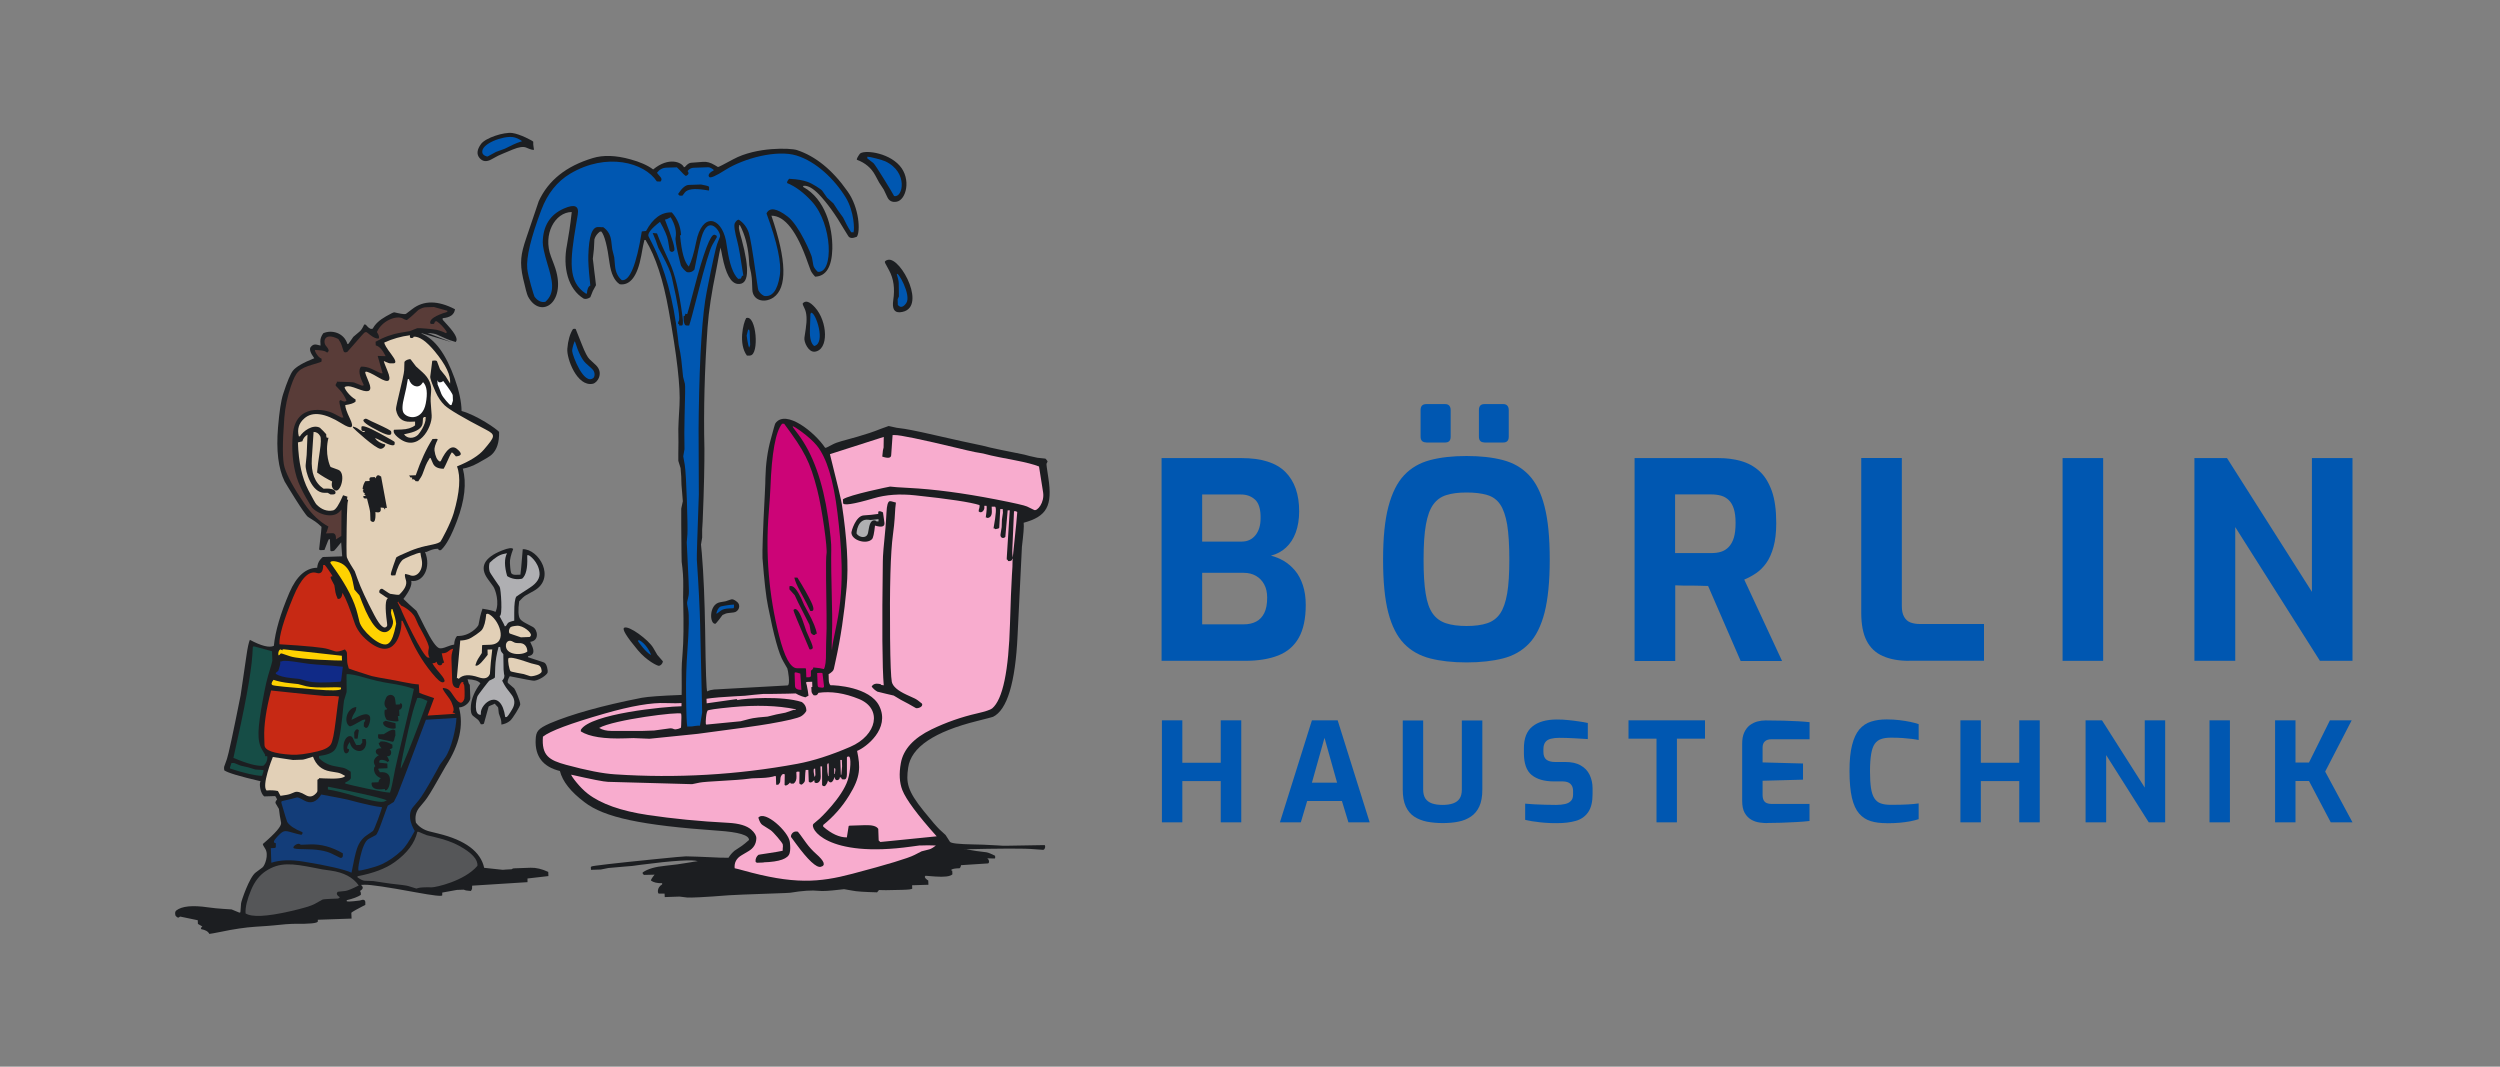 <?xml version="1.0" encoding="UTF-8"?>
<svg xmlns="http://www.w3.org/2000/svg" id="Layer_2" data-name="Layer 2" viewBox="0 0 300 128">
  <rect x="0" y="0" width="300" height="128" fill="#808080" stroke="none"/>
  <defs>
    <style>
      .cls-1 {
        fill: #555658;
      }

      .cls-1, .cls-2, .cls-3, .cls-4, .cls-5, .cls-6, .cls-7, .cls-8, .cls-9, .cls-10, .cls-11, .cls-12, .cls-13, .cls-14 {
        fill-rule: evenodd;
      }

      .cls-2, .cls-15 {
        fill: #0057b1;
      }

      .cls-3 {
        fill: #102a87;
      }

      .cls-4 {
        fill: #e2d0b7;
      }

      .cls-5 {
        fill: #fff;
      }

      .cls-16 {
        fill: none;
      }

      .cls-6 {
        fill: #c72914;
      }

      .cls-7 {
        fill: #cc0477;
      }

      .cls-8 {
        fill: #133d79;
      }

      .cls-9 {
        fill: #1c1e21;
      }

      .cls-10 {
        fill: #164d46;
      }

      .cls-11 {
        fill: #ffd201;
      }

      .cls-12 {
        fill: #afafb2;
      }

      .cls-13 {
        fill: #f8acce;
      }

      .cls-14 {
        fill: #593c38;
      }
    </style>
  </defs>
  <g id="Layer_1-2" data-name="Layer 1">
    <rect class="cls-16" width="300" height="128"></rect>
    <g id="Layer_1-2" data-name="Layer 1-2">
      <path class="cls-5" d="M102.72,99.87s0,.06-.02.09l-.04.04-.04.7.51.17,1.14-.04c.08,0,.12-.13.11-.38l-.02-.44-1.65-.13"></path>
      <path class="cls-9" d="M79.11,79.89c.32-.08.48-.49.42-.55l-.65-.75-.5-.86c-.54-.93-2.92-2.72-3.48-2.4-.27.16.27,1.05,1.64,2.69,1.04,1.25,2.38,1.93,2.57,1.88ZM79.45,106.13c-.67.4-.52,1.1-.4,1.1h.7s.02.42.02.42l1.77-.06.91.11c.36.04,2.03-.03,5.04-.27.57-.04,2.3-.11,5.21-.21,1.34-.03,2.04-.09,2.11-.09,1.5-.25,2.64-.32,3.42-.23.49.06,1.31,0,2.43-.13l.63-.07.97.17c.5.11,1.49.17,2.99.21.13-.16.21-.25.23-.28.36.02.64.02.89.02l1.9-.04c.8-.02,1.2-.07,1.2-.17l-.02-.38,1.96-.06-.02-.51c-.06-.02-.61-.38-.33-.57l1.16.09c1.1.08,1.79,0,2.07-.26l-.02-.44h-.06s-.05-.05-.07-.08c.11-.14.45-.2,1.01-.21.08-.06.14-.17.17-.37l3.23-.21c.17,0,.21-.42-.08-.61l.9.02c.06-.04.07-.15.04-.33-.46-.23-.8-.38-1.06-.42l-1.2-.15-1.18-.2h-.51c4.55-.11,7.46-.13,8.73-.01l.97.07c.26.02.34-.57.17-.57l-4.62.08c-.15.01-.48,0-.97-.04-1.39-.08-2.36-.12-2.93-.12-1.75-.03-2.7-.13-2.82-.32l-.52-.81-.72-.66c-.32-.31-.97-1.05-1.9-2.21-2-2.47-2.13-3.45-1.87-5.21.34-2.45,3.12-4.32,8.31-5.61,1.13-.28,1.75-.45,1.87-.49,1.69-.82,2.69-4.09,2.95-9.79.33-6.9.52-10.42.52-10.61.18-1.52.27-2.47.21-2.89,2.78-.76,3.48-2.02,2.96-5.4-.17-1.08-.24-1.63-.22-1.69.04-.04.08-.13.13-.29-.15-.21-.23-.32-.29-.32l-.93-.1-.95-.21c-.49-.14-.8-.21-.93-.23-2.1-.42-3.33-.67-3.77-.78l-.92-.23c-2.06-.44-3.3-.7-3.77-.82-2.84-.66-4.72-1.06-5.61-1.2l-.95-.13-.95-.21-.92.33c-.93.38-1.88.68-2.81.95-1.66.44-2.59.72-2.85.86l-.86.44-.18.04c-1.22-1.85-4.72-4.68-5.97-2.95-.06.07-.22.68-.53,1.83-.42,1.48-.63,3.06-.67,4.73,0,.3-.02.96-.07,1.92-.24,4.41-.31,6.96-.28,7.7.21,2.7.42,4.64.67,5.82.69,3.5,1.29,5.69,1.83,6.58l.48.84c.07.12.4,2.02.02,2.04l-8.81.49c-.32.04-.59.09-.82.23-.1-.06-.19-2.48-.25-7.27-.06-3.69-.19-6.79-.4-9.3l-.1-1.05.14-.85v-.97l.06-.96c.17-4.04.22-6.97.21-8.76-.11-4.6.02-9.46.38-14.56.14-1.92.48-4.17,1.01-6.71.06-.31.11-.63.18-.95.18-.99.29-1.62.36-1.88.08.32.15.66.21,1.01.42,2.15,1.03,3.27,1.86,3.35,1.33.13,1.46-1.66.46-5.38-.26-.86-.34-1.35-.32-1.45.02-.07.04-.13,0-.21h.13c.59,1.14.92,2.4,1.05,3.8l.07.99.21.95c.07.46.11.78.11,1l.04.99c.04,1.24,1.37,1.7,2.53.94,1.67-1.16,1.6-4.44-.24-9.82,1.6,0,3.07,1.88,4.38,5.67l.32.87c.08.21.27.48.55.78,1.31-.06,2-1.16,2.06-3.35.05-2.59-.86-5.98-3.5-7.42v-.12l.11-.02c.5-.02,1.09.32,1.78,1.03.98,1.03,2,2.43,3,4.16.16.27.34.55.52.84.17.28.51.3,1.03.09.44-.59.32-3.46-1.12-5.46-1.82-2.59-3.86-4.22-6.08-4.95-.74-.24-4.83-.41-7.63,1.11-1.18.64-1.79.95-1.83.93l-.41-.24c-.46-.28-.93-.42-1.39-.38l-1.44.11c-.18.02-.35.12-.53.29l-.21.22-.11.02c-.25-.59-1.81-1.28-3.69.27-.68-.51-1.62-.91-2.72-1.21-1.76-.49-3.27-.54-4.54-.15-3.18.96-5.33,2.68-6.47,5.17,0,.03-.53,1.54-1.52,4.49-.63,1.86-.78,2.87-.36,4.77.28,1.22.47,1.94.59,2.17,1.52,2.87,4.83.67,3.14-3.78l-.38-1.01c-1.01-2.66.48-5.32,2.49-5.34-.17,1.58-.38,2.9-.57,3.94-.54,2.68.12,5.32,2.02,6.46.24.08.51,0,.78-.17.13-.33.25-.6.3-.75l.38-.7-.12-1.03-.09-.7-.08-.72-.09-.72.13-1.16.06-1.18c.11-.38.36-.69.65-.91.06-.02.12-.02.18-.02.38.44.71,1.7.99,3.8.18,1.25.57,2.11,1.22,2.53,1.25.17,2.13-.97,2.58-3.42.16-.91.28-1.54.38-1.89h.14c1.2,1.98,2.13,4.82,2.77,8.43.99,5.42,1.43,9.22,1.3,11.41-.08,1.45-.14,2.38-.14,2.82.02,1.21.02,2.16,0,2.89v.95s.27.87.27.87l.08,1.01c0,.44.03.78.03,1l.08.97.08,1-.19.88v1.98c.03,2.87.03,4.34.05,4.4.14.98.21,1.97.19,2.97-.02,1.08-.02,1.75,0,2,.06,2.57.04,4.56-.08,6.01-.08.9-.11,1.57-.11,1.99.02,1.81,0,2.8,0,3.01-2.45.09-4.05.21-4.77.34-4.79.94-8.46,1.98-11.02,3.06-1.48.66-1.69.98-1.73,1.98-.09,2,.88,3.25,2.91,3.75.32,1.27,1.31,2.5,2.95,3.74,2.37,1.83,6.81,2.78,16.01,3.42,2.54.17,3.76.55,3.73,1.12-.35.32-.63.53-.84.69l-.9.6c-.28.24-.53.52-.72.84-.74,0-1.43-.02-2.04-.06-1.24-.06-2.24-.09-3.06-.11-.22,0-1.48.11-3.72.34-4.98.5-7.53.8-7.63.88-.02.02-.02.03-.03.03l-.04.06.02.31,1.19-.04.9-.18c.16-.02.78-.08,1.92-.17l.97-.08.94-.13c3.98-.52,6.28-.65,6.89-.44-.33.04-.63.09-.95.15-1.02.18-2,.31-2.93.4-1.23.12-2.14.38-2.72.8-.03.08-.02.18.1.25l.04.05,1.28-.03c-.31.38-.44.61-.44.7.3.23.76.34,1.35.32v.13ZM64.08,17.96l-.05-.31c-.02-.1-.03-.21-.04-.32v-.32c-.01-.1-1.63-.94-2.52-1.05-.99-.13-3.19.57-3.74,1.31-.49.67-.56,1.23-.2,1.67.37.45.84.51,1.41.2l.83-.45c.14-.07.72-.32,1.74-.74.75-.31,1.3-.39,1.63-.24.55.24.86.32.93.25ZM107.57,24.21c1.17-.18,1.82-2.72.38-4.34-1.47-1.65-4.43-1.91-4.79-1.39-.26.37-.37.6-.34.69.99.36,1.73.98,2.2,1.85l.48.89.55.84.43.91c.21.45.57.63,1.08.55ZM108.01,37.47c3.4-.29.12-6.67-1.46-6.29-.32.08-.43.21-.33.39l.48.89c.54.99.7,2.18.49,3.56-.15,1.02.12,1.51.82,1.45h0ZM23.73,110.43l.02.44c.1.07.2.13.31.18.14.06.21.12.21.19-.08-.02-.22.13-.12.26.51.09.83.28.97.57.18-.02.63-.1,1.33-.24,1.6-.34,2.99-.54,4.18-.62,1.23-.08,1.95-.13,2.19-.16,1.22-.13,1.98-.19,2.29-.19,2.03.03,3.04-.07,3.03-.3v-.19s4.05-.14,4.05-.14l-.03-.7c.15-.14.71-.45,1.68-.95v-.32c-.02-.3-.24-.36-.65-.2-.02,0-1.41.2-1.58.09v-.13c.73-.17,1.3-.38,1.69-.63.02-.24-.01-.4-.11-.47.4-.23.45-.47.13-.73l.44-.02c.7-.02,2.72.28,6.08.9,2.16.4,3.23.52,3.23.36v-.32s1.76-.32,1.76-.32l.82-.03.26.09.32.04c.11.01.21.02.32.03-.03-.1,0-.16.09-.19l.02-.45,6.64-.42v-.44s2.51-.29,2.51-.29l-.02-.5c-.75-.35-1.46-.52-2.11-.5l-1.96.07c-.11,0-.18.02-.21.04l-.1.07-.72.04-.36.03-2.23-.24c-.42-1.94-2.26-3.32-5.51-4.11l-1.01-.25c-.71-.17-1.27-.53-1.67-1.06-.14-.71,0-1.33.45-1.86l.63-.76c.29-.35.81-1.18,1.55-2.5.6-1.06.93-1.63.97-1.7,1.62-2.51,2.15-4.85,1.57-7,.84-.06,1.37-.76,1.36-1.13l-.06-1.58-.13-.18-.07-.25c-.02-.06-.04-.14-.07-.25.77.03,1.29.19,1.54.49-.68.9-1.06,1.79-1.14,2.67-.06.64.03,1.06.26,1.24l.55.43c.12.1.25.29.38.57.22.02.35-.01.38-.11l.56-2.02c.07-.05.24-.13.5-.23.08-.04.17-.07.25-.11.03.06.07.12.12.17l.15.15c.08.09.12.15.12.17l.08.69.23.65c.05.15.08.38.08.68.38-.06.74-.21,1.03-.45.31-.24,1.23-1.76,1.23-1.97,0-.43-.63-1.84-.73-1.93l-.72-.62c-.13-.12-.07-.39.19-.83.05,0,.72.13,2.03.4.51.1.84.15.97.13.58-.09,1.48-.68,1.55-1,.04-.17-.08-1.07-.46-1.19l-.94-.31c-.21-.07-.53-.18-.95-.31v-.13c.69-.09.82-.56.4-1.39-.1-.2-.15-.31-.15-.33,1.14-.12.91-1.47.31-1.79l-.85-.45c-.36-.19-.59-.37-.69-.54-.2-.33-.23-1.03-.09-2.08.32-.36.59-.6.8-.72l.97-.54c2.7-1.52.59-5.03-1.34-5-.16,1.95-.25,2.97-.28,3.06l-.57.02c-.21,0-.37-.04-.48-.14s-.17-.53-.21-1.3c-.02-.38.11-.93.39-1.66-.14-.18-.59-.12-1.34.18-2.17.86-2.74,2.01-1.69,3.44l.63.86c.28.38.79,1.99.28,3.07-.24-.13-.73-.25-1.48-.37-.03,0-.06-.01-.08-.02-.11.31-.2.62-.28.94l-.2,1c-.04.19-1.01,1.4-2.58,1.34-.21.26-.33.6-.34,1.03-.23.03-.51.11-.85.25-.41.17-.72.23-.91.19-.38-.08-.97-.93-1.78-2.55l-.48-.96-.5-.97-.81-.72c-.17-.15-.43-.4-.76-.72.74-.96,1.05-1.68.94-2.16,1.4.22,2.44-1.58,1.65-3.48h.19s.34-.15.34-.15c.4-.17.75-.24,1.05-.22-.03.09.2.27.38.11.6-.57,1.23-1.74,1.89-3.5.92-2.44,1.15-4.52.69-6.23.59-.1,1.19-.33,1.82-.67.89-.48,1.44-.82,1.65-1.02.62-.58.91-1.48.88-2.72-.28-.34-2.62-1.98-4.5-2.51-.02-1.13-.3-2.42-.82-3.87-1.07-2.98-2.39-4.78-3.98-5.41v-.06s3.59,1.08,3.59,1.08c-.43-.16-.75-.29-.97-.37l-.96-.37c-.21-.08-.54-.2-.97-.37.54.03.93.1,1.17.21l1.12.5c.24.11.61.23,1.11.38.3-.29,0-.94-.91-1.95l-.65-.72s-.01-.08,0-.19c.9-.07,1.39-.43,1.48-1.07-2.05-1.07-3.76-1.08-5.12-.03l-.76.58c-.09.06-.42.04-1-.09l-.4-.09c-.07-.02-.41.14-1,.48-.78.44-1.31.93-1.59,1.48-.07,0-.13,0-.19.04-.16-.05-.32-.15-.46-.31l-.19-.21-.19-.02c-.18.41-.36.69-.53.83l-.77.65-.58.83-.13.04c-.42-1.4-1.94-1.74-2.9-1.3-.24.34-.36.66-.35.97l.02.51-.45-.11c-.29-.07-.53.02-.73.29-.19.25-.04.7.43,1.34-1.34.53-2.19,1.03-2.56,1.49-.29.37-.69,1.3-1.17,2.79-.26.79-.46,2.12-.62,4.02-.23,2.76.03,4.92.79,6.48.04.08,2.39,3.99,2.81,4.26l.86.55c.18.12.44.34.76.64-.01.26-.07.87-.19,1.82-.04.3-.07.61-.1.92.05-.01.1.01.13.06l.51-.02s.14-.34.34-.87c.05-.14.11-.28.19-.42h.13s.05,1.33.05,1.33c0,.13.16.14.45.05.03,0,.31-.35.85-1.01l.12,1.68-2.28.08c-.07,0-.2.12-.38.35-.2.26-.31.57-.34.94-1.37.02-2.48,1.01-3.33,2.98-1.08,2.52-1.7,4.65-1.87,6.39-.53.26-1.49.02-2.88-.72-.13.31-.27.92-.4,1.84-.46,3.16-.7,4.77-.71,4.83-.91,4.57-1.46,7.11-1.64,7.63l-.33.92c-.03.07-.02.22.01.44.42.3,1.87.73,4.36,1.31-.22.33,0,1.52.44,1.82l1.27-.04c.07,0,.16.13.27.4-.18.21-.24.37-.17.48l.39.66.11.83.15.83c.07.39-.66,1.24-2.19,2.55,0,.09.08.27.28.56.47.72-.04,2.03-.32,2.25l-.82.61c-.77.58-1.73,3.44-1.75,3.69l-.08,1.03c0,.09-.07.12-.19.07l-.87-.36-.95-.06c-.68-.04-1.31-.11-1.89-.19-1.85-.27-3.12-.15-3.8.38-.15.13-.17.33-.09.62.18.21.32.28.4.21.09-.07.15-.1.17-.1l2.11.44ZM97.73,42.21c1.77-.18,1.59-3.64.07-5.32-.65-.72-1.14-.88-1.48-.47,0,.11.08.31.22.58.27.53.32,1.36.15,2.46l-.16,1.07c-.08.53.5,1.74,1.2,1.67h0ZM90.01,42.66c1.14-.04.76-4.97-.47-4.49-.36.6-.95,3.11.09,4.5h.38ZM71.14,46.05c.58-.12,1.34-1.32.35-2.25l-.74-.69c-.24-.22-.55-.81-.93-1.78-.48-1.22-.73-1.84-.74-1.86-.1-.03-.21-.02-.32.01-.37.58-.6,1.37-.68,2.37-.1,1.17,1.17,4.6,3.06,4.2ZM85.87,74.84s.18-.17.42-.49l.41-.55c.28-.14.5-.22.66-.23l.7-.08c.56-.07.93-.83.37-1.28-.3-.25-.54-.34-.7-.28l-.65.22-.68.12c-1.37.25-1.27,2.7-.53,2.58h0Z"></path>
      <path class="cls-2" d="M76.55,76.88c-.07.04,1.04,1.51,1.58,1.72-.08-.31-.68-1.45-1.46-1.79l-.04.04-.08.02ZM61.49,16.45c-1.04-.16-3.82.77-3.61,1.87.06.34.57.5.65.45l.99-.54,1.07-.39,1.02-.5c.22-.11.57-.24,1.04-.4-.37-.27-.75-.44-1.16-.5ZM102.43,27.83c.11-.23.09-2.44-.94-4.13-1.36-2.21-3.56-4.32-5.92-5.04-2.33-.72-6.3.32-8.54,1.74-1.12.71-1.75.99-1.91.85-.29-.28.22-.69.5-.76v-.13c-.27-.2-.49-.3-.65-.29l-1.71.06c-.3,0-.58.15-.75.4.2.24.13.43-.2.59-.14-.07-.38-.3-.73-.69-.11-.12-.23-.24-.35-.35l-1.27.04c-.46.02-.83.22-1.12.61,0,.03.13.19.4.49.18.2.19.4.02.57l-.44-.02c-1.48-2.27-6.04-3.52-10.39-.93-1.58.94-2.73,2.39-3.47,4.35-1.26,3.34-1.82,5.69-1.69,7.05.08.9.82,3.3.87,3.36.38.51.81.72,1.3.62,1.25-1.09.83-2.64.25-4.55-.38-1.28-.57-2.14-.56-2.6.03-1.97.88-3.32,2.55-4.05,1.28-.56,1.83-.32,1.65.73l-.18,1.08c-.77,4.53-1.01,6.99,1.15,8.4h.13c.03-.53.16-.85.41-.97-.02-.2-.04-.39-.06-.59-.14-1.28-.2-2.27-.18-2.98.06-2.35.46-3.5,1.21-3.44h.19c.13.02.25.02.38.01.56.38.88.93.97,1.65l.12,1,.24.97.09,1c.07.78.35,1.36.82,1.74.95.13,1.75-1.82,2.4-5.85l.51-.05c.82-1.53,1.85-2.28,3.09-2.23.67.75,1.04,1.65,1.11,2.69-.04.06-.09.08-.12.07.18,2.01.53,3.25,1.05,3.74.32-.63.61-1.61.88-2.95.7-3.57,2.97-3.06,3.57-.19.04.19.09.52.16.99.27,1.83.7,3.05,1.31,3.63l.32-.04c.06-.1.1-.21.14-.32l.16-.04c-.31-2.07-.54-3.4-.7-4.01-.34-1.27-.45-2.03-.32-2.28.14-.26.29-.4.47-.42.57.37.98.9,1.21,1.59.16.46.44,2.11.84,4.93l.14.99c.09.61.14.94.17.98.15.29.39.52.68.66.97.16,1.6-.64,1.88-2.41.24-1.48-.29-3.98-1.59-7.49.37-.76,1.22-.63,2.54.38,1.38,1.05,2.85,4.56,2.91,4.89l.17.95c.04.22.21.48.53.79,1.94.22,1.78-5.7-.69-8.42-.98-1.08-1.97-1.82-2.98-2.23-.04-.13.04-.3.24-.52.06.02.13.02.19.02.78.04,1.46.16,2.03.36.58.2,1.64.9,1.74,1.05l.59.84.76.69.56.86.6.83.46.91c.1.2.27.48.51.86h.32ZM104.08,18.82v.19s.73.56.73.56c.23.18,2.37,3.7,2.48,3.95,1.05.29,1.75-2.84-1.05-4.16-.37-.18-1.89-.56-2.09-.55h-.06ZM85.04,22.86l-.51-.08c-1.26-.19-2.04-.08-2.35.32l-.29.38h-.32s-.11-.06-.2-.2c.46-.71.89-1.08,1.29-1.09l1.46-.05.34.07c.42.08.62.16.63.22v.32c.02.05,0,.1-.05.13ZM82.48,87.19l.57-.02.32-.05c.21-.03.42-.05.63-.04l.26-1.6-.24-10.46c-.05-1.99-.18-4.61-.4-7.85-.02-.33.06-2.93.24-7.82,0-.07,0-2.69-.03-7.86,0-.5,0-1.16.02-1.96.11-7.05.43-11.91.96-14.55.67-3.39,1.09-5.28,1.24-5.68l.35-.9c.18-.46-1.4-2.94-2.26.19-.2.74-.47,1.99-.81,3.76-.23.28-.53.38-.9.31-.29-.2-.53-.47-.71-.78-.03-.06-.75-2.82-.65-3.36.14-.74-.06-1.56-.59-2.45-.3.17-.53.27-.69.28.91,2.32,1.28,3.57,1.1,3.74-.13.13-.25.17-.35.12-.12-.06-.18-.1-.18-.14l-.2-1.21c-.09-.52-.41-1.26-.96-2.24-1.08.83-1.54,1.42-1.37,1.76l.44.86c1.53,3.01,2.54,6.73,3.06,11.16l.11.97.19.95c.08.4.16,1.05.24,1.93.05.6.09.92.1.97l.22.84c.05.17.03,1.48-.04,3.92-.02.88-.03,1.53-.03,1.96.02,1.28.02,1.93.02,1.96l-.15.86.18,1.02c.2,1.1.38,7.59.32,8.32l-.08.98.22,4.62c.05,1,.05,1.59,0,1.78l-.17.76c-.03.12.01.43.12.93.13.62.1,2.25-.09,4.9-.13,1.73-.18,3.49-.16,5.26.02,2.27.07,3.56.15,3.88ZM78.33,27.96l.51.05c.35.92.85,2.08,1.51,3.47.64,1.36,1.15,3.51,1.54,6.44.1.76.08,1.14-.07,1.14h-.32c.03-.14,0-.2-.13-.17-.01-.15.01-.28.08-.36.19-.25-.09-2.01-.84-5.29-.14-.6-.52-1.48-1.15-2.65l-.46-.85-.32-.91c-.07-.2-.19-.49-.36-.87ZM82.71,39.06h-.32c-.25.02-.37-.36-.36-1.12.14.02.21-.11.21-.39,0,.05.01.09.04.13h.19c.08-.21.34-1.18.79-2.91,1.18-4.53,2.02-6.73,2.49-6.6.17.05.26.11.26.18v.13s-.5.86-.5.86c-.33.56-.91,2.5-1.76,5.84-.58,2.27-.93,3.56-1.05,3.88h0ZM107.62,32.92s.05.21.15.55c.05.17.07.34.08.52l.02,1.58-.05.11-.05.11-.05.11.02.7.09.08c.27.26.58.16.91-.29.69-.94-1.08-4.03-1.13-3.46h0ZM97.37,37.53h-.06s0,.06-.02.09l-.04.04-.06,1.97c-.03.97.14,1.6.51,1.89,1.44-.32.19-4-.33-3.98ZM89.9,39.56h-.13s-.17.71-.17.71c0,.04.16,1.21.3,1.45l.12-.32-.06-1.58c0-.09-.02-.18-.07-.25h0ZM69,40.98h-.06c-.2.56-.29.95-.28,1.15.05.58,1.4,4.13,2.54,3.23.17-.13.28-.7-.16-1.1l-.73-.66c-.46-.42-.9-1.29-1.32-2.63h0ZM85.94,73.64l.13-.04.41-.31c.22-.17.56-.26,1.01-.28l.53-.02s.06-.07.06-.19v-.25s-.4,0-1.17.14c-.29.05-.45.09-.48.11-.22.14-.38.42-.48.84h0Z"></path>
      <path class="cls-12" d="M57.7,85.77v-.19c-.05-1.17,2.4-3.18,2.93.47h.13c.11,0,.35-.33.72-.97.35-.6.32-1.17-.09-1.71l-.63-.82c-.13-.18-.3-.46-.5-.87.25-.25.33-.53.22-.83l-.05-.51-.03-1.84-.2-.24c-.09-.11-.15-.32-.18-.63h-.19c-.24.85-.37,1.65-.4,2.41l-.04,1.23c0,.08-.23.21-.68.41-.05.02-1.35,1.72-1.4,1.84-.18.42-.5,2.35.4,2.25ZM105.42,62.55v-.25s-.96.1-.96.1l-.26-.03c-1.29-.17-1.46,1.59-1.4,1.68.32.47,1.23.63,1.37-.13l.1-.55c.12-.67.35-.97.7-.92.13.02.2.06.19.12h.25ZM60.83,66.39l-.38.08c-.51.1-1.08.46-1.7,1.07-.09.33-.09.69,0,1.02.03.11.22.42.58.94l.63.92c.15.22.38,3.53,0,3.49,0,.04.01.09.04.13.37.65.56,1.03.58,1.12l.13-.04.23-.34c.07-.1.32-.2.77-.3,0-.33,0-.66,0-.99,0-1.01.08-1.65.25-1.9.02-.03.56-.38,1.61-1.06.86-.55,1.26-1.17,1.17-1.86-.15-1.27-1.2-2.05-1.34-2.05h-.13s0,.26,0,.26c.05,1.32-.16,2.17-.61,2.56-.62.14-1.27.03-1.8-.31-.34-1.17-.35-2.09-.02-2.74Z"></path>
      <path class="cls-13" d="M98.49,104.02c-.53.12-1.52-.8-2.97-2.77l-.58-.79c-.11-.14.13-.82.8-.66.03,0,.37.47,1.03,1.39.34.46.73.89,1.16,1.27,1.01.89,1.19,1.41.55,1.56ZM121.5,67.06h-.06v.14c-.09.08-.17.12-.24.13h-.25c.02-.05,0-.12-.05-.16l-.09-.02v-.19s.36-5.72.36-5.72h-.25s-.28,3.19-.28,3.19c-.27.27-.64.08-.58-.3l.14-.88.03-.89.12-.83-.02-.44h-.3s-.12,2.23-.12,2.23c0,.08-.17.14-.5.18-.03-.08-.09-.11-.19-.09.32-1.74.37-2.61.16-2.61h-.38s.02.52.02.52c.02.51-.15.79-.51.84-.06-.05-.14-.07-.22-.06.12-.86.15-1.33.08-1.4h-.25s0,.26,0,.26c0,.27-.35.72-.68.41-.01-.11.02-.26.08-.42.03-.07.03-.18.02-.34-1.09-.35-3.67-.74-7.73-1.17-1.85-.2-3.5-.08-4.95.35-2.45.72-3.68.91-3.69.57l-.02-.44c.74-.54,5.63-1.53,5.66-1.53.35.05,1.1.1,2.23.16,3.01.15,6.5.61,10.46,1.38,2.22.43,3.46.72,3.74.85l.86.42c.36.18,1.27-.88,1.07-2.13l-.49-3.09c-.62-.25-1.57-.49-2.85-.74-1.62-.31-2.58-.5-2.9-.58l-.96-.24-.97-.17c-.22-.04-.54-.11-.96-.21l-.96-.23c-4.54-1.09-7.11-1.62-7.72-1.6h-.25s-.17,2.42-.17,2.42c-.02.34-.38.4-1.07.16.02-.16.03-.28.04-.37l.04-.37.08-.35.02-1.27-6.46,2.07c.87,3.45,1.34,5.45,1.43,6.02.62,4.08.81,7.39.58,9.92-.29,3.22-.73,6.17-1.33,8.86l-.21.97c-.04.21-.26.42-.63.63l.02.7c.01.3.08.51.21.63.54-.02,4.72.2,5.85,2.49,1.35,2.73-1.61,4.97-2.66,5.39.4,1.94.45,3.1-.96,5.36-.83,1.35-1.88,2.54-3.11,3.53v.19c.99.87,1.94,1.3,2.84,1.3l.21-1.31c0-.06.05-.1.12-.1l1.84-.06c.88-.03,1.41.12,1.6.45l.05,1.39.07.06.06.06s.05.04.07.06l6.76-.68c-2.29-2.56-3.67-4.41-4.12-5.55-.35-.89-.41-1.97-.18-3.24.3-1.65,1.53-3,3.7-4.05,1.74-.84,3.57-1.48,5.45-1.91,1-.23,1.6-.43,1.81-.6,1.27-1.08,1.98-4.48,2.14-10.21.07-2.5.15-4.43.23-5.81l.06-.96c.01-.22.02-.54.02-.97ZM106.05,82.25c-.18-2.13-.22-7.1-.11-14.9,0-.65.11-1.95.31-3.92.03-.33.08-.99.13-1.97.04-.79.16-1.23.36-1.31.08-.03.33.02.77.16-.05.28-.1.91-.15,1.9-.03.51-.1,1.14-.2,1.9-.3,2.2-.41,6.34-.35,12.43.03,3.03.11,4.8.21,5.29.12.54.71,1.05,1.77,1.54l.98.45c.21.1.5.3.86.61.22.4-.56.64-.74.53l-.88-.5-.89-.47-.87-.52-.98-.23c-.62-.15-.94-.23-.98-.24-.27-.15-.51-.36-.69-.61.19-.34.55-.43,1.11-.27l.03.07.32.05ZM105.39,61.66v-.19c-.02-.26.55-.04.57.04l.17,1.2c.07.49-.31.61-1.13.36-.1.95-.22,1.49-.36,1.63-.67.69-2.52.12-2.47-.83,0-.12.51-1.94,1.46-2.02l.89-.07c.2-.02.49-.05.88-.11ZM121.68,61.35l-.21,4.76c0,.18.01.46.06.82.38-3.62.56-5.44.54-5.47-.08-.1-.21-.14-.39-.11h0ZM84.78,83.84l.02.56,3.6-.51c.06.04.08.08.07.12.91-.21,5.4-.53,7.74.23.38.26.56.61.55,1.07-.15.27-.37.49-.64.65-.39.22-1.64.52-3.77.89-1.31.23-4.19.63-8.63,1.21l-.97.1c-3.14.32-4.74.49-4.81.49l-.97-.04-.97-.04-.97.03c-2.53.09-4.31-.19-5.33-.83-.01-.06-.01-.13,0-.19,1.14-1.93,10.07-2.8,12.08-2.83v-.38s-.71.02-.71.02c-.26,0-.64,0-1.15-.02-1.71-.08-4.18.34-7.41,1.27-4.06,1.17-6.51,2.08-7.36,2.76-.17,2.26.72,2.82,2.79,3.38,2.47.67,4.42,1.05,5.86,1.14,7.33.49,14.69.07,21.91-1.27,1.87-.35,3.98-1.02,6.32-2.03,3.24-1.4,3.87-4.59,1.05-5.74-1.74-.71-3.37-.96-4.87-.74-.09.19-.19.29-.31.3h-.25c-.18-.18-.27-.35-.27-.49l-.02-.44c0-.07.04-.09.12-.07l-.02-.63-.63.02s-.07.07-.12.07c.07.15.15.49.23,1.01l.08.57s-.12.05-.25.13c-.04.03-.08.05-.13.07-.02,0-.04-.02-.06-.02-.21-.04-.47-.14-.78-.28l-.31-.17-.97.03c-.34.01-.98.02-1.93.03h-.97c-.08,0-.45.04-1.12.1l-1.12.12-1.13.06c-1.53.08-2.68.18-3.46.3ZM84.9,85.29c-.11.19-.18.62-.21,1.28-.01.26.01.38.08.38l4.11-.4,1.06-.28c.21-.06.57-.12,1.08-.18l1.09-.1,1.06-.26,1.08-.21.99-.34h.25s0-.07,0-.07c-2.17-.45-4.74-.53-7.71-.25-1.86.18-2.82.32-2.88.42ZM81.74,85.64c-.18-.27-8.1.72-9.84,1.71.39.24.88.36,1.47.36h3.74s1.39-.05,1.39-.05l1.83-.25c.18-.03.37,0,.53.08.26.12.86-.13.86-.19l.02-.3c.04-.82.04-1.27-.01-1.35h0ZM110.38,101.45l-1.03.14c-10.2,1.43-12.28-2.26-11.72-2.74l.73-.62s2.71-2.53,3.38-4.65c.34-1.08.43-2.81.11-2.8-.15,0-.22.05-.22.13v1.97c0,.45-.11.67-.35.65l-.25-.02c-.06-.15-.11-.22-.13-.22h-.13c.05.32-.61.58-.6-.07-.22.63-.45.81-.71.56-.05-.04-.08-.09-.1-.15-.04.23-.14.45-.3.62-.01.09-.13.11-.34.06,0-.05-.02-.1-.07-.12v-2.22s-.2,0-.2,0l.04,1.2c.02.64-.41.95-.74.72-.01-.09-.03-.19-.04-.28-.26.28-.47.36-.62.22l-.04-.04-.05-1.4h-.32c-.04.29-.06.49-.06.63l-.03.63c0,.15-.12.31-.35.48-.07.05-.18.02-.32-.12l.02-1.4c-.26-.04-.38-.01-.38.08l.02.49c.01.39-.1.68-.35.85h-.32s-.07-.04-.1-.14c-.22.27-.41.39-.59.37,0-.03-.03-.06-.07-.06l.02-1.21c0-.13-.1-.15-.32-.05-.12.16-.18.29-.19.39l-.04.47c0,.1-.09.22-.23.37h-.25s-.03-.94-.03-.94c0-.05-.02-.1-.07-.12-.43.14-1.01.23-1.74.25l-1.05.04-1.04.12c-.37.04-1.07.09-2.1.15-1.81.1-2.86.18-3.14.24l-.92.19-10.1-.28c-.47-.01-1.94-.3-4.41-.86,0,.16,1.01,1.53,2,2.29,1.58,1.22,3.99,2.07,7.21,2.55,2.95.44,6.17.76,9.66.94,1.28.07,2.19.34,2.73.81.42.37.63.72.62,1.06-.02.67-.34,1.18-.94,1.53l-.81.48c-.64.37-.92.9-.85,1.57.31.07.61.14.91.23,6.17,1.73,9.19,1.5,13.23.43,4.2-1.11,6.67-1.86,7.43-2.25l.86-.44.94-.24c.19-.05.45-.2.77-.46-.63-.03-1.27-.03-1.9,0ZM101.03,91.19h-.19s.06,1.78.06,1.78h.06s.09-1.02.09-1.02l-.03-.76ZM99.44,91.61h-.06c-.08,0-.12.09-.12.26l.03.76.08.5h.06s.03-1.02.03-1.02l-.02-.51ZM97.83,92.24h-.13s-.06.05-.06.13v.25s.09.57.09.57h.06s.06-.19.06-.19l-.03-.76ZM100.1,92.18l.02.7h.06s.05-.38.05-.38c.03-.21,0-.32-.07-.31h-.06ZM91.62,103.5l-.76.03c-.06,0-.13-.04-.19-.12-.04-.32.09-.63.34-.83.01-.01.34-.07.97-.16,1.01-.15,1.65-.26,1.94-.33,0-.1,0-.2.01-.3.03-.15.03-.31,0-.47-.06-.22-1.14-1.5-1.47-1.71l-.96-.61c-.2-.12-.36-.42-.5-.88.77-.94,3.62,1.67,3.78,2.91.07.54.07.99-.02,1.33-.16.68-1.21,1.06-3.13,1.12Z"></path>
      <path class="cls-7" d="M98.06,80.76l.05,1.33c0,.24.06.36.14.38l.38.05c.18.02.27-.04.25-.2l-.18-1.52s-.07-.06-.19-.06l-.44.02ZM97.31,81.18v-.7c.21-.14.3-.27.28-.39l.25.03.26.03.26.03.51.11c.18-.35.26-.99.25-1.94,0-.55.02-1.52.07-2.92.01-.33,0-2.28-.06-5.85-.02-1.81,0-2.85.05-3.1.14-.6-.52-5.39-1.11-7.7-.87-3.39-1.52-4.63-3.97-7.93h-.25c-.78.94-1.24,3.5-1.4,7.68-.02.59-.09,1.58-.2,2.97-.4,4.95.01,9.93,1.23,14.74.66,2.63,1.38,3.94,2.16,3.95h.95c.08,0,.13.03.13.07l.04,1.01h.38s.06-.06.06-.06c.04-.02.08-.03.12-.03h0ZM95.13,51.17s.01.09.04.13l.58.77c1.79,2.37,2.99,5.72,3.62,10.03.28,1.92.41,3.22.38,3.9-.03.87,0,3.46.11,7.77.02.77,0,1.74-.04,2.91-.03.74-.02,1.19.02,1.35l.02-.32c.01-.22.19-1.17.54-2.83,1.02-4.9.53-9.69.09-13.36-.47-3.91-1.29-6.6-2.47-8.05-.87-1.08-2.91-2.48-2.9-2.3h0ZM95.31,69.31h.38c.72,1.15,1.27,2.13,1.65,2.92.4.83.36,1.19-.11,1.08-.2-.46-.61-1.25-1.22-2.37-.37-.67-.6-1.21-.69-1.62h0ZM97.83,76.19h-.25s-.09-.07-.09-.07c-.03-.03-.06-.05-.09-.08l-.09-.08-.17-.98s-.31-.62-.9-1.77c-.24-.47-.39-.76-.45-.88l-.42-.9-.64-.71v-.32c-.01-.06.07-.09.24-.07.32.03.7.5,1.15,1.41l.38.87.45.83c.65,1.18,1,2.06,1.07,2.62-.15-.03-.21.01-.19.14h0ZM97.33,77.92c-.06.02-.13.02-.19,0-.08-.16-.58-1.35-1.5-3.56-.31-.75-.45-1.14-.42-1.17.33-.36.74.18,1.22,1.61l.32.94c.02.07.16.38.4.91.32.69.43,1.08.35,1.16-.05.05-.11.09-.17.12h0ZM96.17,82.79l-.13-1.96-.38-.11c-.21-.06-.32-.04-.31.07l.05,1.52c.01.32.27.48.78.48Z"></path>
      <path class="cls-14" d="M41.03,61.13l-.06.03-.25.26c-.68.73-2.31.47-3.26-.49-.03-.03-1.41-2.14-1.86-3.66-.48-1.6-.63-3.33-.46-5.17.35-3.7,3.84-3.05,4.96-2.45l.86.45h.25c-.1-.19-.6-1.9-.46-2.01.04-.03.09-.05.13-.08.35.22.59.23.7.04-.24-.52-.5-.92-.78-1.22l-.49-.52c-.07-.07-.04-.2.09-.36.03-.04.04-.1.02-.15,1.28.03,1.97.06,2.07.1l.93.37h.19s0-.08.03-.1c-.55-1.09-.65-1.81-.31-2.17.42-.02.85.07,1.27.27.72.35,1.09.52,1.12.52h.19s-.59-2.08-.59-2.08l.96.03c-.38-.77-.78-1.2-1.19-1.29l-.02-.44c.99-.56,1.99-.92,3.02-1.09l1.07-.18.92-.36c.09-.04,1.94.11,2.33.2.36.09.72.21,1.05.38.13.06.18-.1.12-.19-.35-.52-.75-.92-1.19-1.23-.06.03-.12.04-.19.04-.05.19-.11.29-.18.29h-.32s-.05-.03-.07-.11c-.09-.45.59-.89,2.05-1.34v-.13s-1.61-.45-1.61-.45l-.95.03c-.27,0-.57.12-.91.32l-.69.64c-.15.14-.38.33-.7.58-.03,0-.06-.01-.08-.02-.09-.01-.22-.07-.38-.16-.72-.43-2.5.2-3.13,1.61.26.41.32.67.19.79-.27.02-.6-.13-.99-.43l-.43-.34h-.19c-.06,0-.54.53-1.43,1.57-.23.27-.47.54-.71.8-.24.1-.39.06-.45-.11l-.24-.74c-.06-.17-.18-.41-.38-.7-1.75-.88-1.87.39-1.47.84.22.25.33.45.31.6-.06.07-.12.13-.18.2-.14-.16-.44-.25-.9-.29l-.57-.04c-.03.21.41.93.8,1.05v.32s-.03.04-.03.04c-.03.04-.37.15-1.02.34-1.71.51-2.01.84-2.62,2.58-.43,1.23-.7,2.52-.8,3.82-.24,3.09-.23,5.06.02,5.92.3,1.03,1.1,2.5,2.4,4.4.86,1.25,1.82,2.16,2.87,2.72-.02.06-.04.13-.06.19s-.04.13-.06.19l-.06.19-.12.26.76-.03c.33-.01.48.24.44.75.08-.04.15-.09.22-.14.22-.15.36-.24.43-.27l.02-3.17"></path>
      <path class="cls-5" d="M52.49,45.69l.02.44.23.55.21.56c.17.45,1.03,1.38,1.1,1.37h.13s.17-.52.17-.52l-.02-.63c0-.17-.39-.75-1.14-1.74-.07.06-.16.1-.25.14-.25.06-.38,0-.39-.18h-.07ZM50.79,45.87l-.06.03-.13.18c-.43.57-1.3.26-1.53-.59h-.13c-.11.71-.25,1.41-.43,2.11-.26,1.01-.28,1.67-.06,1.98.51.7,2.25.87,2.64-1.16.24-1.24.14-2.08-.3-2.54h0Z"></path>
      <path class="cls-4" d="M38.29,93.38l.61.03c1.52.08,2.36-.02,2.52-.3-.36-.22-.65-.35-.87-.39l-.95-.16c-.99-.17-1.67-.75-2.04-1.76-.73.24-1.15.36-1.26.36l-1.14.04-2.42-.36c-.11.25-1.36,3.45-.75,4.02.45-.05.91-.03,1.36.06l.31.58c.62-.08,1.01-.16,1.18-.23l.52-.21c.29-.12.73,0,1.32.35.38.23.73.22,1.05-.03.24-.19.36-.35.36-.48v-1.33c.13-.05.21-.12.2-.2ZM49.8,50.59l-.57.02c-.94.03-1.5-.43-1.7-1.4-.03-.15.02-.47.14-.97.55-2.28.83-3.55.83-3.8l.03-.97c0-.21.66-.46.75-.34l.64.84.79.71c.77.7,1.11,1.48,1.02,2.35-.05.54-.07.92-.05,1.15l.12,1.65c.1,1.42-1.66,4.72-4.1,2.61-.34-.29-.49-.54-.46-.74.01-.09.03-.13.06-.13l.88-.03c.69-.02,1.24-.19,1.63-.5v-.44ZM54,46.08c.14-.99-.49-2.32-1.88-3.98-.98-1.17-1.81-1.74-2.47-1.7-.05.05-.07.09-.06.13-.33.1-.46,0-.39-.3-1.06.13-2.1.43-3.08.87-.01.2.27.67.84,1.42.54.71.63,1.07.26,1.08h-.32c-.13.02-.32-.04-.58-.16l-.26-.12c0,.09.14.48.43,1.17.54,1.29.18,1.56-1.07.81-.83-.49-1.34-.73-1.54-.7,0,.03-.03.06-.06.07,0,.1.15.51.45,1.22.41.98.07,1.28-1.01.89l-.81-.29c-.52-.18-.88-.19-1.1-.03-.01.2.58,1.07,1.32,1.48v.25c-.19.19-.61.33-1.24.42,0,.3.18.83.55,1.6.57,1.17.24,1.37-.99.6-2-1.25-3.49-1.46-4.46-.61-.67.58-.89,1.3-.67,2.16h.13c.36-.6,1.54-1.49,2.4-1.03.07.04.76.75.76.78v.22c.01.07.03.14.06.2h.21c-.5,1.92.21,3.5.26,3.51l.9.33c1,.37.3,2.87-.39,2.46-.34-.2-.45-.55-.33-1.05-.63-.31-1.24-.67-1.81-1.08.05-.64.16-1.48.32-2.51.16-1.02.17-1.64.05-1.86-.18-.33-.45-.5-.79-.5l-.21,3.18c-.11,1.72.35,2.93,1.4,3.63.8-.05,1.27.06,1.41.33.11.27-.04.39-.43.37h-.13s-.34-.2-.34-.2h-.41c-1.53,0-2.31-2.62-2.24-3.35l.12-1.2.05-1.22c.01-.27.03-.67.05-1.21-.3.17-.53.46-.62.8l-.53.13c.08,2.39.5,4.29,1.24,5.71.54,1.03.86,1.6.96,1.71.61.64,1.29.89,2.02.74.31-.06.71-.67,1.2-1.82.27.08.44.14.52.17l-.05.32c.05.05.09.07.13.06,0,.06,0,.13-.03.19-.09.32-.14,2.12-.16,5.4,0,.77.01,1.22.05,1.33.05.16.2.44.44.84l.5.81.33.91c.4,1.11,1.07,2.56,2.02,4.36.7,1.33,1.21,1.77,1.53,1.3.02-.03.02-.17-.01-.4-.25-1.82-.2-2.81.13-2.95-.13-.02-.36-.16-.69-.41-.11-.08-.22-.15-.34-.22-.13-.33.2-.57.37-.46l.24.16c.4.27.62.41.67.42.6.1.96.14,1.08.11.7-.66.97-1.25.81-1.75-.14-.43-.16-.67-.07-.75.26.06.42.1.47.12.9.45,1.78-.62,1.48-1.9-.06-.25-.11-.5-.14-.76-.41,0-1.98.71-2.11.83-.37.34-.67.97-.9,1.88l-.44.02-.05-.04-.04-.04c-.05-.05.05-.44.31-1.16l.32-.9c.03-.09.6-.36,1.7-.82.59-.24,1.19-.43,1.81-.57l.93-.2c.43-.09.73-.21.88-.34.06-.06,1.2-2.11,1.58-3.41.73-2.5.87-4.38.4-5.61,1.55-.63,2.63-1.31,3.23-2.02,1.36-1.6,1.45-1.76.23-2.4-2.79-1.45-4.44-2.43-4.95-2.92-.43-.42-.79-.95-1.08-1.6-.45-1.03-.67-1.64-.64-1.85l.12-.92c.03-.22.07-.55.12-.97.34-.05.53-.03.57.07l.36.95.66.82.56.9ZM43.65,50.36c.12-.12.25-.14.38-.08l.58.29.59.27c1.13.52,1.7.82,1.73.92.16.56-.28.57-1.34.04-1.52-.76-2.16-1.24-1.95-1.45h0ZM51.07,50.04h-.19s-.04.05-.04.05l-.04.04-.04.04-.04.56c-.04.6-.61,1.02-1.69,1.26-.18.04-.37.08-.55.13.41.57,1.2.52,1.68.06.16-.16.95-1.25.92-2.02v-.13ZM42.34,51.18l.19.06c.14.04.27.1.39.18l.35.24.3.18h.19s0-.13,0-.13c-.25.05-.38,0-.39-.18v-.25c-.02-.32.73-.08,2.23.74,1.17.64,1.76.98,1.76,1.02v.19c.02.37-.54.25-1.67-.36-.34-.18-.57-.28-.7-.29.27.37.68.62,1.23.75.08.18-.24.53-.55.53-.63-.01-3.32-2.51-3.32-2.55v-.13ZM49.21,57.28l-.05-.15s-.04-.05-.09-.07l.82-.03c.6-1.73,1.27-3.19,2.01-4.35l.51-.02s.08.07.13.06c-.31.6-.44,1.05-.4,1.35.1.7.3,1.13.62,1.31l.13-.04c.69-1.46,1.33-1.96,1.93-1.48.67.54.63.84-.11.91-.23-.29-.4-.45-.49-.49-.13.17-.35.61-.66,1.33-.1.22-.2.43-.32.64-.67,0-1.1-.22-1.28-.63l-.28-.64s-.04-.04-.1-.03c-.25.4-.42.71-.5.93l-.37.99c-.08.22-.25.51-.52.89l-.32-.02c-.1-.2-.25-.27-.45-.21l.06-.19s-.1-.06-.25-.06h0ZM44.05,59.82h-.19c-.17.01-.26-.07-.26-.24v-.06s.25,0,.25,0v-.13s-.13,0-.13,0l.06-.19s-.09-.07-.19-.09c.02-.05.07-.07.12-.07-.1,0-.16-.05-.19-.12.04-.08.08-.12.12-.13-.05-.07-.09-.11-.13-.12.03-.33.14-.66.33-.93l.52-.02c-.07-.29-.02-.44.17-.45l.44-.02s.07.05.1.16c.11-.39.3-.48.57-.27.02.02.05.03.09.03l.7,3.78h-.25s.07.13.07.13c-.05.04-.09.05-.13,0l-.03-.13c-.22-.04-.37-.05-.42-.04.1.5-.1.67-.62.53.05,1-.11,1.37-.49,1.12-.07-.05-.11-.1-.11-.14l-.03-.88c0-.2-.13-.77-.38-1.71h0ZM59.07,77.93l-.57.02.02.63-.37.46c-.55.69-.92.96-1.11.8.11-.35.21-.6.31-.75l.47-.73.03-.89s.02-.06.06-.07l.9-.03c2.31-.08,1.03-3.22-.27-3.73-.06.03-.12.04-.19.04-.08.89-.25,1.53-.52,1.9-.16.22-1.17.95-1.62,1.11-.32.11-.65.17-.98.17l-.41,4.52c.09-.02.16,0,.22.09.46-.52,1.27-.58,2.41-.19.7.24,1.15.1,1.34-.42.05-.83.14-1.81.28-2.93h0ZM61.16,76.02l1.35.46,1.01-.04c.07,0,.13-.06.18-.17.16-.33-.93-1.24-1.67-1.18-.46.04-.73.11-.8.21-.14.2-.18.39-.14.58.02.07.04.12.07.12h0ZM61.63,77.05c-.62-.41-.9.06-.92.33-.11,1.27,1.96,1.31,2.57.8,0-.46-.24-.94-.79-1-.28-.03-.6.04-.85-.13h0ZM61.32,78.93c-.19,0-.29.02-.31.07-.11.26.1,1.39.25,1.54.04.04.3.11.79.2l.8.15.77.25c.23.07,1.32-.19,1.38-.56.01-.07-.02-.68-.45-.78l-.81-.2-.79-.26c-.81-.27-1.35-.4-1.62-.41h0Z"></path>
      <path class="cls-11" d="M40.9,82.5s-.38-.05-1.14-.02c-1.48.05-2.48,0-3.01-.13l-.97-.26-1-.11c-.78-.08-1.44-.22-1.96-.4-.27.34-.3.55-.1.64s1.91.26,5.15.52c1.84.15,2.85.13,3.05-.04v-.19ZM47.1,73.09h-.13s-.01.18-.05.45c0,.04.07.34.22.88.26.94-1.47,3.58-3.66-2.07l-.35-.91-.6-.69-.2-.97c-.25-1.23-.79-1.99-1.62-2.29-.82-.29-1.17-.11-1.04.09l.56.79c1.4,1.99,2.3,3.75,2.67,5.29l.24.97c.24.98,2.32,2.96,3.28,2.68.38-.11.68-.62.91-1.53.14-.57.21-.88.21-.92-.04-.44-.19-1.02-.44-1.76ZM33.41,78.64l.13-.04.04-.07c.06-.1.15-.14.27-.1l.95.32c1.27.43,6.24.53,6.24.51l-.02-.57-6.94-.77c-.16-.02-.22.03-.18.13-.13-.08-.23-.12-.29-.12-.18.15-.25.39-.2.71Z"></path>
      <path class="cls-3" d="M33.63,79.38v.32s-.11.4-.11.4l-.12.39-.3.25v.13c.4.25,1.01.41,1.85.5l.97.1.94.26c.7.2,2.04.22,4.02.07,0-.03,0-.06.02-.09l.04-.04.2-1.66c-.69-.08-1.72-.17-3.1-.26-.62-.04-1.3-.12-2.06-.25-1.24-.2-1.95-.25-2.14-.15-.04.02-.11.03-.21.03"></path>
      <path class="cls-6" d="M38.96,83.52c-.57-.04-2.71-.26-6.43-.66-.6,2.3-.87,4.17-.82,5.6l.03.96c.02.63,1.11,1.02,3.28,1.15.71.04,1.74-.09,3.1-.41.84-.2,1.38-.49,1.6-.87.19-.32.38-1.26.57-2.84.21-1.7.33-2.66.38-2.87-.19-.03-.38-.05-.57-.06h-1.15ZM54.63,85.62c-.07-.04-.18-.09-.34-.15.23-.12.19-.53-.13-1.25-.06-.14-.22-.38-.47-.71-.5-.65-.66-.97-.49-.95l.19.03c.27.04.51.18.71.45l.49.7c.52.74.89.78,1.13.13.06-.17.04-1.58-.04-1.71l-.08-.12v-.19s-.13,0-.13,0c-.14,0-.28.24-.42.71-.51.04-.77-.27-.79-.92l-.09-2.66c0-.26.03-.52.1-.76l.11-.38-.31.11-.31.23c-.19.15-.44.22-.75.22.02.1.04.18.05.23l.05.23.05.23.14.44c-.15-.02-.25.06-.31.26-.3.13-.5,0-.62-.39-.1.14-.25.2-.47.17,0,.12.31.56.97,1.33.4.47.55.77.45.89-.19.22-.53.05-1.03-.5-1.25-1.38-2.31-3.05-3.17-5-.32-.72-.59-1.32-.82-1.79h-.13s0,.26,0,.26c.03,1-.77,4.86-4.05,2.14-.81-.67-1.34-1.42-1.61-2.26-.54-1.66-1.01-2.83-1.41-3.5-.07.55-.26.79-.58.72-.15-.34-.24-.6-.27-.79l-.13-.84-.39-.75c-.12-.23-.06-.34.18-.32,0-.09-.82-1.26-.94-1.36h-.19c0,.81-.26,1.12-.79.95-.95-.3-1.89.67-2.81,2.9-1.16,2.8-1.7,4.68-1.65,5.66,3.31.2,5.26.39,5.84.58l.85.27c.22.07.61,0,1.17-.23.15.16.23.3.24.44l.03.97c0,.2.07.49.19.88.19.09,1.1.39,2.72.9.2.06,1.14.24,2.84.53.06.01.37.07.94.19.85.18,1.49.27,1.9.29l.07,1.01c.19.09.58.23,1.18.43.2.07.39.13.59.2-.01.04-.27.75-.78,2.1l3.31-.22Z"></path>
      <path class="cls-6" d="M48.11,73.07c.03.23,2.67,5.86,3.26,5.84h.19c-.19-.24-.22-.62-.1-1.14.05-.23-.21-.86-.78-1.91-.29-.54-.45-.82-.46-.84l-.39-.87c-.38-.86-1.63-1.49-1.64-1.44-.24-.23-.38-.4-.4-.53-.01.04-.05.07-.09.07l.41.83"></path>
      <path class="cls-10" d="M39.35,94.42v.32c.76.11,1.83.37,3.21.78,2.1.62,3.31.83,3.63.63.12-.07.2-.11.25-.1-.5-.23-2.15-.63-4.95-1.22-1.31-.27-1.98-.41-2.03-.41h-.13ZM32.06,90.74h-.25s0-.18,0-.18l-.35-.58c-.33-.54-.47-1.26-.44-2.15.03-.88.2-2.16.52-3.85l.18-.96c.15-.77.3-1.41.44-1.9.35-1.14.52-1.75.52-1.83l-.04-1.14-2.05-.56c-.16-.04-.24-.02-.25.07l-.06.96c-.14,2.18-.9,6.29-2.27,12.32,1.65.71,2.85,1.02,3.59.95.36-.29.52-.68.47-1.16h0ZM38.28,90.72v.25c.48.49,1.08.81,1.83.96l1.05.2c.23.04.54.21.93.48l.02.7c0,.19-.22.39-.68.59v.13c.29.11,4.84,1.13,5.37,1.08.13-.34.34-1.29.63-2.87.04-.24.42-1.83,1.12-4.79.74-3.09,1.11-4.68,1.12-4.78-.8-.28-1.8-.51-3.01-.69-.9-.14-1.91-.37-3.02-.7-.87-.26-1.55-.39-2.03-.39-.03.02-.04.41-.02,1.15.01.65.02.99,0,1.02l-.3.98c-.02.07-.1.75-.22,2.03-.22,2.17-.52,3.48-.92,3.94-.31.36-.94.6-1.88.71h0ZM46.19,85.17h.19c0-.06.04-.1.09-.1-.33-.26-.41-.61-.26-1.04.1-.28.19-.45.28-.51.3-.22.67-.18.87.17.04.07.08.36.14.86l.44-.02c.07,0,.09-.05.06-.13.42-.08.29.81-.1.76l.03.76h-.19s.08.57.08.57c.03.19-1.3-.01-1.42-.12-.02-.01-.39-.53-.22-1.22ZM50.39,83.75c-.11-.01-.21,0-.32.01-.1.3-.21.6-.31.91-.23.66-.61,2.21-1.14,4.64-.42,1.92-.59,2.89-.51,2.9.44-.88,1.16-2.67,2.18-5.37.63-1.69.97-2.6,1-2.73-.45-.21-.75-.33-.9-.35h0ZM43.83,86.33l-.31.07s-.21.1-.52.28c-.62.36-.96.52-1.05.47-.74-.42-.39-2.2.81-2.31-.02.25-.05.42-.12.53l-.28.48c-.06.11-.12.28-.18.53.16-.07.32-.14.48-.23.97-.53,1.54-.58,1.73-.16.14.33-.15,1.34-.4,1.35h-.13s-.07-.06-.07-.06l-.07-.06-.07-.06.02-.44.06-.08c.06-.09.09-.15.09-.18v-.13ZM46,86.64l.25-.14h.06s1.15.28,1.15.28l.02.57c0,.24-1.67.03-1.49-.71h0ZM42.9,88.64h-.25c-.08.01-.13-.03-.13-.11l-.02-.63s.22-.59.52-.31l.04.04-.15,1.02ZM45.44,88.62s-.06-.08-.07-.12v-.38s.68-.02.68-.02l.39-.24c.47-.3.79-.37.95-.23l.04.04.02.57-.09.27-.06.28c-.01.06-.06.14-.14.23-1.12-.23-1.7-.36-1.73-.38h0ZM43.46,88.68h.38c.07-.02.14.41.09.65-.29,1.37-1.84.76-1.94-.28-.24.24-.53.9-.13.83.17.4-.6,1.02-.64-.15-.04-1.26.84-1.76,1.14-1.12l.19.42c.12.25.2.38.24.38l.44-.02.08-.09.08-.09.08-.09v-.44ZM46.48,91.62l.02.57-1.08.04c0,.05,0,.11-.03.16.1.06.16.17.17.28.84-.08,1.25.24,1.24.97-.02,1.2-.71,1.43-.6,1.04-.99.14-1.53-.03-1.6-.52-.03-.17,0-.25.05-.26l.76-.03c.03-.22.13-.38.3-.49-1.02-.35-.91-1.47-.68-1.4,0-.04-.01-.09-.04-.13-.27-.48-.11-.89.5-1.25-.48-.02-.68-.87.29-.8-.22-.28-.34-.5-.34-.65.14-.02.2-.07.18-.16.32-.06.66,0,1.04.16.29.13.43.2.43.23v.38s-.1.08-.33.17c.34.22.19.94-.32.8l.04.08.05.08.05.08.14.38c-.09-.02-.16.02-.22.1-.19-.24-1-.43-.99-.06v.13s.96.1.96.1ZM27.77,91.58l-.17.51v.13c1.74.57,3.01.86,3.84.88l.17-.51c.04-.12.02-.18-.07-.19l-.9-.06-.87-.26-.88-.2-.8-.32h-.32Z"></path>
      <path class="cls-8" d="M41.1,102.85c-.1.1-.2.13-.31.07l-1-.49c-.72-.35-1.82-.53-3.31-.53-.79,0-1.21-.05-1.26-.15-.1-.21.48-.6.74-.47l.07.06.13.03,1.04-.04c1.33-.05,2.64.31,3.94,1.07v.25c.02.07,0,.14-.05.19ZM54.77,86.15l-3.66.22c-2.15,5.72-3.3,8.75-3.42,9l-.43.86-.73.45s-.24.61-.66,1.79c-.38,1.09-.64,1.67-.77,1.74l-.83.44c-.45.23-.82,1.09-1.12,2.57-.17.8-.2,1.22-.1,1.26.08.03,1.88-.36,2.78-.78.82-.38,1.6-.93,2.36-1.63.42-.39.95-1.18,1.58-2.36-.09-.11-1.1-1.82-.2-2.87l.65-.77c.36-.42,1.05-1.55,2.08-3.41l.48-.88.59-.81c.81-1.09,1.38-3.7,1.4-4.83ZM32.5,101.76l.06,1.77c1.03-.34,2.33-.39,3.89-.13,2.88.47,4.8.91,5.73,1.32.27-1.43.49-2.39.66-2.89.23-.68.61-1.21,1.13-1.57l.78-.54c.17-.12,1.1-2.7,1.09-2.86-.68-.05-2.06-.35-4.15-.91-.17-.05-1.21-.25-3.14-.61-.58.93-1.27,1.17-2.08.7-.45-.26-.72-.37-.83-.35l-.6.16c-.14.04-.55.13-1.22.29,0,.03-.03.06-.06.07,0,.09.01.17.04.25.4,1.39.63,2.11.67,2.18.29.45.9.85,1.82,1.22.04.12,0,.23-.12.32-.19-.03-.58-.12-1.16-.29-.89-.26-1-.27-1.77.55-.44.47-.48.71-.14.74v.38c.02.13-.04.19-.17.2l-.44.02Z"></path>
      <path class="cls-1" d="M39.68,107.86l.82-.03c.12,0,.22-.07.28-.17-.31-.18-.42-.36-.33-.53.04-.08.07-.12.09-.12l.88-.09c.27-.03.81-.25,1.63-.66-.67-.97-1.79-1.57-3.38-1.79l-.98-.14-.97-.19c-2.66-.52-4.16-.73-5.87.42-.72.49-1.3,1.23-1.72,2.24-.48,1.15-.71,2.09-.66,2.81.74.47,2.5.39,5.27-.24,1.59-.36,2.6-.66,3.03-.9l.91-.51c.08-.04.42-.08,1.01-.1ZM50.27,99.82c-.06,0-.13,0-.19,0-.3,1.34-1.22,2.57-2.77,3.67-1.04.74-2.51,1.3-4.41,1.66,0,.04,0,.08,0,.13.36.26.65.4.86.41l1.05.04,1.04.16c.53.08.88.13,1.04.15,1.19.13,1.89.22,2.08.28l1,.31.19-.06c.25-.08.8-.11,1.66-.09.42.01,3.9-.73,5.47-2.58.07-.76-.66-1.56-2.19-2.4-.76-.42-1.73-.76-2.9-1.04l-1.01-.24-.95-.39Z"></path>
    </g>
    <g>
      <path class="cls-15" d="M139.39,79.3v-24.33h9.57c2.41,0,4.17.55,5.28,1.66,1.11,1.11,1.66,2.68,1.66,4.72,0,.96-.14,1.81-.41,2.55-.27.73-.66,1.34-1.17,1.81-.5.47-1.11.79-1.81.97.53.13,1.04.34,1.53.62.49.29.94.67,1.35,1.15.41.48.72,1.07.95,1.76.23.69.35,1.49.35,2.38,0,1.64-.28,2.96-.84,3.95-.56.99-1.38,1.69-2.47,2.12-1.09.43-2.42.64-4,.64h-10ZM144.26,64.99h4.74c.7,0,1.25-.26,1.66-.77.41-.51.61-1.19.61-2.02.02-1.07-.2-1.82-.66-2.24-.46-.42-1.02-.62-1.68-.62h-4.67v5.66ZM144.26,74.92h5c.57,0,1.06-.11,1.48-.33.42-.22.74-.56.97-1.02.23-.46.35-1.07.35-1.84,0-.64-.12-1.17-.36-1.61-.24-.44-.57-.78-.99-1.02-.42-.24-.9-.36-1.45-.36h-5v6.18Z"></path>
      <path class="cls-15" d="M175.99,79.49c-1.67,0-3.12-.16-4.37-.48-1.25-.32-2.3-.91-3.14-1.78-.84-.87-1.47-2.11-1.89-3.73-.42-1.62-.62-3.74-.62-6.35s.21-4.73.64-6.36c.43-1.63,1.06-2.89,1.89-3.77.83-.88,1.87-1.48,3.12-1.81,1.25-.33,2.71-.49,4.37-.49s3.12.16,4.37.49c1.25.33,2.29.93,3.12,1.81.83.88,1.46,2.13,1.87,3.77.42,1.63.62,3.75.62,6.36s-.21,4.72-.62,6.35c-.42,1.62-1.04,2.87-1.87,3.73-.83.87-1.87,1.46-3.12,1.78-1.25.32-2.71.48-4.37.48ZM171.16,53.09c-.46,0-.69-.23-.69-.69v-3.19c0-.48.23-.72.69-.72h2.27c.22,0,.38.07.49.2.11.13.16.31.16.53v3.19c0,.46-.22.69-.66.69h-2.27ZM175.99,75.12c.99,0,1.81-.11,2.47-.33.66-.22,1.18-.61,1.56-1.17.38-.56.66-1.36.84-2.4.18-1.04.26-2.4.26-4.06,0-1.75-.09-3.16-.26-4.21-.18-1.05-.46-1.86-.84-2.42-.38-.56-.9-.94-1.56-1.13-.66-.2-1.48-.3-2.47-.3s-1.74.1-2.4.3c-.66.2-1.19.58-1.59,1.13-.41.56-.7,1.36-.89,2.42-.19,1.05-.28,2.46-.28,4.21s.08,3.02.25,4.06c.16,1.04.44,1.84.84,2.4.39.56.93.95,1.59,1.17.67.22,1.5.33,2.48.33ZM178.13,53.09c-.44,0-.66-.23-.66-.69v-3.19c0-.48.22-.72.66-.72h2.27c.22,0,.38.07.49.2.11.13.16.31.16.53v3.19c0,.46-.22.69-.66.69h-2.27Z"></path>
      <path class="cls-15" d="M196.15,79.3v-24.33h10.06c.96,0,1.86.11,2.7.35.83.23,1.57.63,2.2,1.2.64.57,1.13,1.36,1.5,2.37.36,1.01.54,2.3.54,3.88,0,1.12-.11,2.07-.33,2.86-.22.79-.51,1.44-.87,1.94s-.77.91-1.23,1.22-.93.56-1.41.76l4.54,9.77h-4.97l-3.91-9.01c-.26,0-.56,0-.9-.02-.34-.01-.69-.02-1.04-.02h-1.05c-.35,0-.67-.01-.95-.03v9.08h-4.87ZM201.01,66.37h4.34c.44,0,.83-.05,1.18-.16.35-.11.66-.3.92-.58.26-.27.47-.64.61-1.1.14-.46.21-1.05.21-1.78,0-.68-.07-1.24-.21-1.69-.14-.45-.35-.8-.61-1.05-.26-.25-.57-.43-.92-.53-.35-.1-.75-.15-1.18-.15h-4.34v7.04Z"></path>
      <path class="cls-15" d="M229.1,79.3c-1.25,0-2.31-.19-3.17-.58-.87-.38-1.51-1-1.94-1.84-.43-.84-.64-1.96-.64-3.34v-18.58h4.87v17.79c0,.53.09.95.28,1.28.19.33.44.55.77.67.33.12.7.18,1.12.18h7.69v4.41h-8.98Z"></path>
      <path class="cls-15" d="M247.51,79.3v-24.33h4.87v24.33h-4.87Z"></path>
      <path class="cls-15" d="M263.33,79.3v-24.33h3.91l10.19,16.05v-16.05h4.87v24.33h-3.91l-10.16-16.05v16.05h-4.9Z"></path>
    </g>
    <g>
      <path class="cls-15" d="M139.43,98.68v-12.24h2.45v5.09h4.61v-5.09h2.46v12.24h-2.46v-4.95h-4.61v4.95h-2.45Z"></path>
      <path class="cls-15" d="M153.59,98.68l3.84-12.24h3.09l3.84,12.24h-2.55l-.78-2.56h-4.17l-.76,2.56h-2.51ZM157.44,93.92h3.01l-1.51-5.38-1.51,5.38Z"></path>
      <path class="cls-15" d="M173.12,98.77c-.67,0-1.3-.06-1.89-.17-.58-.12-1.09-.32-1.53-.61-.44-.29-.77-.7-1.01-1.22-.24-.52-.36-1.19-.36-2.01v-8.3h2.45v8.29c0,.45.09.81.27,1.08.18.26.45.46.79.58.35.12.77.18,1.27.18s.9-.06,1.25-.18.61-.31.79-.58c.18-.27.27-.62.27-1.08v-8.29h2.46v8.3c0,.82-.12,1.49-.36,2.01-.24.52-.58.93-1.01,1.22-.43.29-.93.5-1.51.61-.58.12-1.21.17-1.89.17Z"></path>
      <path class="cls-15" d="M186.85,98.78c-.32,0-.65,0-.98-.02-.34-.02-.68-.04-1.03-.08s-.68-.08-.98-.13c-.31-.05-.59-.11-.84-.17v-1.94c.33.03.71.06,1.12.08.42.02.85.04,1.31.05.45.01.88.02,1.29.02s.78-.04,1.08-.11c.3-.07.54-.2.7-.38.17-.18.25-.43.25-.75v-.45c0-.36-.11-.64-.32-.84-.21-.19-.52-.29-.92-.29h-1.04c-1.17,0-2.06-.26-2.69-.77-.62-.51-.93-1.39-.93-2.62v-.6c0-1.19.34-2.06,1.03-2.61.68-.55,1.66-.83,2.93-.83.45,0,.9.02,1.35.07.45.04.88.1,1.29.16.41.06.77.12,1.07.19v1.93c-.51-.03-1.07-.07-1.7-.1-.62-.03-1.2-.05-1.73-.05-.37,0-.71.04-1,.11-.29.07-.52.21-.67.41s-.23.48-.23.84v.33c0,.43.12.74.36.93.24.19.6.28,1.07.28h1.21c.74,0,1.35.13,1.83.41.48.27.84.64,1.07,1.12s.36,1.01.36,1.62v.69c0,.96-.18,1.69-.54,2.2-.36.51-.85.85-1.49,1.03-.63.18-1.38.27-2.22.27Z"></path>
      <path class="cls-15" d="M198.78,98.68v-10.04h-3.36v-2.2h9.18v2.2h-3.37v10.04h-2.45Z"></path>
      <path class="cls-15" d="M212.04,98.77c-.27,0-.57-.02-.91-.07-.34-.05-.67-.16-.98-.34s-.57-.44-.78-.8-.31-.85-.31-1.48v-6.83c0-.54.08-.99.25-1.36.17-.36.39-.65.66-.86.28-.21.58-.36.91-.45.33-.09.66-.13.98-.13.83,0,1.56.01,2.19.03.63.02,1.2.05,1.71.07.51.03.97.06,1.39.11v2.05h-4.57c-.34,0-.61.08-.79.25-.19.17-.28.42-.28.76v1.77l4.85.13v1.94l-4.85.13v1.69c0,.29.05.51.14.67.09.16.22.27.38.33.16.06.33.09.5.09h4.61v2.05c-.49.06-1.02.1-1.61.13-.59.03-1.19.06-1.79.08-.6.02-1.17.03-1.71.03Z"></path>
      <path class="cls-15" d="M226.37,98.78c-.72,0-1.35-.08-1.89-.25-.55-.17-1.01-.47-1.39-.91-.38-.44-.67-1.07-.86-1.89-.19-.82-.29-1.89-.29-3.2s.1-2.31.31-3.12c.2-.81.5-1.44.88-1.89.39-.45.85-.76,1.41-.93.55-.18,1.17-.26,1.87-.26.55,0,1.07.03,1.55.09.48.06.91.13,1.3.21s.71.17.98.27v1.9c-.2-.04-.47-.09-.8-.13-.34-.04-.72-.08-1.15-.11-.43-.03-.88-.04-1.36-.04s-.86.05-1.18.16c-.33.11-.58.3-.78.58s-.34.69-.43,1.22c-.09.53-.14,1.22-.14,2.07s.04,1.49.12,2.02c.08.53.22.94.41,1.23.19.29.44.5.77.61.33.12.74.17,1.23.17.84,0,1.52-.02,2.04-.05s.95-.07,1.27-.12v1.89c-.3.1-.64.18-1.03.26-.39.07-.81.13-1.27.17-.46.04-.98.06-1.55.06Z"></path>
      <path class="cls-15" d="M235.25,98.68v-12.24h2.45v5.09h4.61v-5.09h2.46v12.24h-2.46v-4.95h-4.61v4.95h-2.45Z"></path>
      <path class="cls-15" d="M250.27,98.68v-12.24h1.97l5.13,8.07v-8.07h2.45v12.24h-1.97l-5.11-8.07v8.07h-2.46Z"></path>
      <path class="cls-15" d="M265.14,98.68v-12.24h2.45v12.24h-2.45Z"></path>
      <path class="cls-15" d="M273.01,98.68v-12.24h2.45v5.06h1.62l2.51-5.06h2.61l-3.18,6.15,3.28,6.09h-2.61l-2.61-4.96h-1.62v4.96h-2.45Z"></path>
    </g>
  </g>
</svg>
